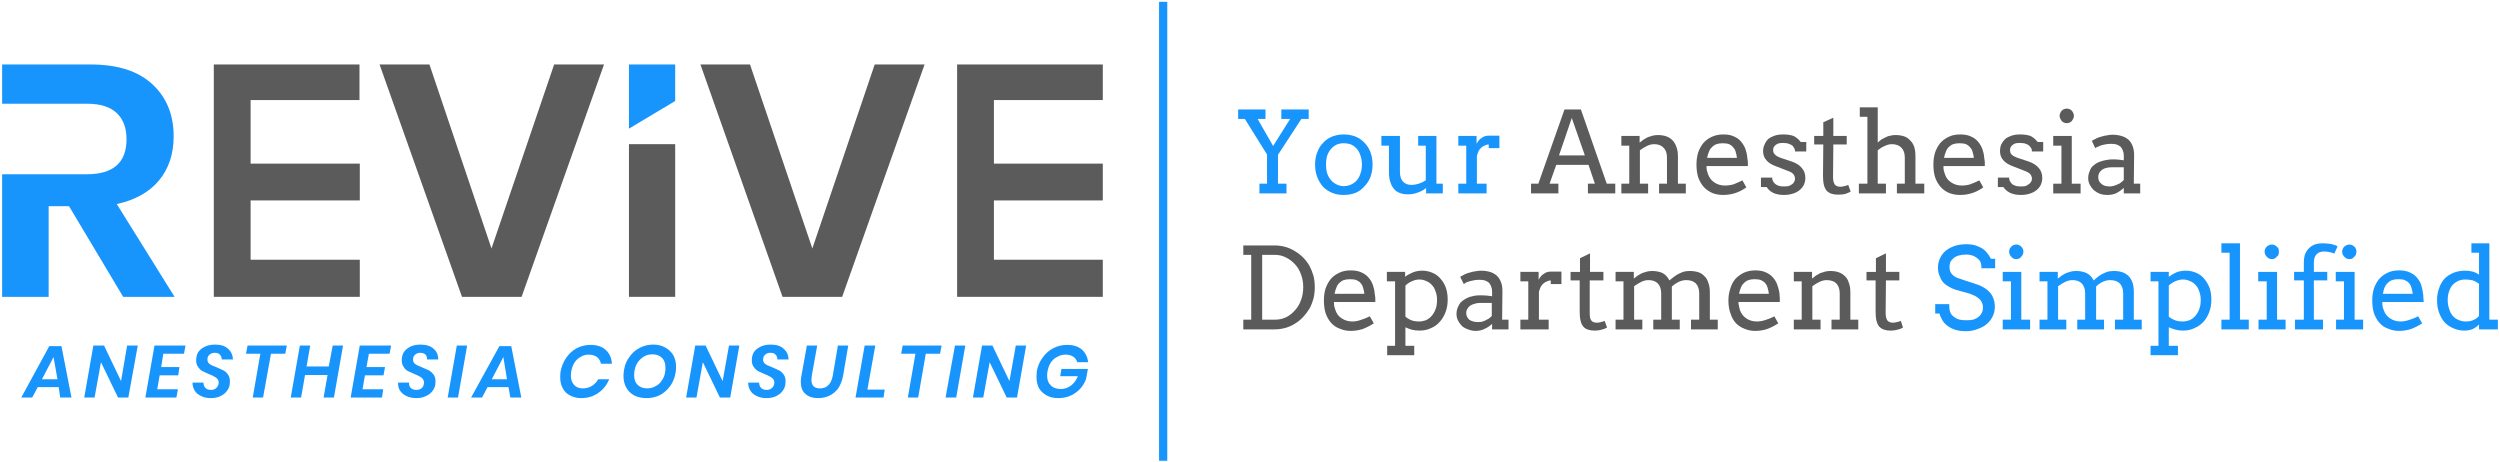 <svg xmlns="http://www.w3.org/2000/svg" viewBox="0 0 822 152" width="822" height="152"><title>Source File</title><style>		.s0 { fill: #1895fc } 		.s1 { fill: #5b5b5b } 	</style><g id="Layer 1"><g id="&lt;Group&gt;"><path id="&lt;Path&gt;" class="s0" d="m381.1 151.5h2.7v-150.9h-2.7z"></path><path id="&lt;Path&gt;" class="s0" d="m416.6 50.8v9.6h-2.5v3.2h8.9v-3.2h-2.8v-9.5l7.7-11.8h2.4v-3.1h-9v3.1h2.9l-5.6 8.9-5.1-8.9h2.6v-3.1h-9v3.1h2.2z"></path><path id="&lt;Compound Path&gt;" fill-rule="evenodd" class="s0" d="m438 63.4q-1.7-0.7-3-2-1.2-1.4-1.9-3.2-0.7-1.8-0.7-4.1 0-2.2 0.7-4 0.7-1.9 2-3.2 1.2-1.3 2.9-2 1.8-0.7 3.8-0.7 2.1 0 3.9 0.7 1.7 0.7 2.9 2 1.3 1.3 2 3.1 0.7 1.9 0.7 4.1 0 2.2-0.7 4.1-0.7 1.8-2 3.1-1.2 1.4-2.9 2.1-1.8 0.7-3.9 0.7-2.1 0-3.8-0.7zm-0.3-4.1q0.8 0.9 1.9 1.4 1 0.5 2.2 0.5 1.3 0 2.4-0.5 1.1-0.5 1.9-1.4 0.8-0.9 1.2-2.2 0.5-1.3 0.5-3 0-1.7-0.5-3-0.4-1.3-1.2-2.2-0.8-0.9-1.9-1.4-1.1-0.4-2.4-0.4-1.2 0-2.2 0.4-1.1 0.5-1.9 1.4-0.8 0.9-1.3 2.2-0.4 1.3-0.4 3 0 1.7 0.4 3 0.5 1.3 1.3 2.2z"></path><path id="&lt;Path&gt;" class="s0" d="m456.7 56.9q0 1.8 0.5 3.1 0.4 1.3 1.2 2.2 0.8 0.9 2 1.3 1.1 0.4 2.5 0.4 1.8 0 3.3-0.6 1.5-0.5 2.7-1.5v1.8h5.5v-3.2h-2.1v-15.7h-6v3.2h2.5v11.4q-1.1 0.7-2.3 1.1-1.3 0.4-2.4 0.4-1.8 0-2.8-1.1-1-1.1-1-3.2v-11.8h-6.1v3.2h2.5z"></path><path id="&lt;Path&gt;" class="s0" d="m488.8 60.4h-3.2v-9.1q0.2-0.9 0.6-1.7 0.4-0.7 0.9-1.1 0.6-0.5 1.2-0.7 0.6-0.3 1.2-0.3v1.2h3.5v-4.1q-0.8 0-1.7 0-0.8 0-1.8 0-0.7 0-1.3 0.2-0.6 0.2-1.1 0.6-0.5 0.3-0.9 0.8-0.4 0.5-0.7 1.1v-2.6h-6v3.2h2.6v12.5h-2.6v3.2h9.3z"></path><path id="&lt;Compound Path&gt;" fill-rule="evenodd" class="s1" d="m528.3 60.4h2.8v3.2h-9v-3.2h2.3l-2.1-6.2h-10.6l-2.2 6.2h2.9v3.2h-9v-3.2h2.4l8.6-24.4h5.4zm-7.2-9.3l-4.3-12.3-4.2 12.3z"></path><path id="&lt;Path&gt;" class="s1" d="m541.9 60.4h-2.7v-11q1.1-0.8 2.3-1.4 1.2-0.6 2.4-0.6 2 0 3.1 1.2 1.1 1.1 1.1 3.2v8.6h-2.6v3.2h8.8v-3.2h-2.6v-9q0-1.8-0.5-3.1-0.5-1.4-1.3-2.2-0.9-0.9-2.1-1.3-1.2-0.4-2.7-0.4-0.9 0-1.7 0.2-0.8 0.2-1.6 0.5-0.7 0.4-1.4 0.8-0.7 0.5-1.3 1v-2.2h-6v3.2h2.6v12.5h-2.6v3.2h8.8z"></path><path id="&lt;Compound Path&gt;" fill-rule="evenodd" class="s1" d="m570.5 63.5q-1.9 0.6-3.9 0.6-1.9 0-3.5-0.6-1.6-0.7-2.8-1.9-1.2-1.3-1.9-3.2-0.6-1.8-0.6-4.3 0-2 0.5-3.8 0.6-1.8 1.7-3.2 1.1-1.3 2.8-2.1 1.7-0.8 3.9-0.8 2.1 0 3.5 0.7 1.4 0.6 2.3 1.7 0.9 1.1 1.4 2.4 0.5 1.4 0.6 2.8 0.1 0.7 0.2 1.4 0 0.7 0 1.4h-13.6q0 0.8 0.1 1.4 0.2 0.7 0.4 1.3 0.7 1.8 2.1 2.7 1.5 1 3.4 1 1.5 0 2.9-0.4 1.3-0.5 2.9-1.3l1.3 2.3q-1.8 1.3-3.7 1.9zm-9.2-11.6h9.8q-0.1-1-0.4-1.9-0.2-0.9-0.8-1.5-0.5-0.7-1.4-1.1-0.8-0.3-2.1-0.3-1.2 0-2 0.3-0.9 0.3-1.5 1-0.7 0.6-1 1.5-0.4 0.9-0.6 2z"></path><path id="&lt;Path&gt;" class="s1" d="m593.1 60.8q0.5-1.1 0.5-2.3 0-1.9-1.1-3.2-1.1-1.4-3.4-2.2l-3.6-1.2q-1.4-0.5-1.9-1.1-0.6-0.5-0.6-1.5 0-0.5 0.2-0.9 0.3-0.5 0.7-0.8 0.4-0.3 1.1-0.5 0.6-0.1 1.3-0.1 0.6 0 1.3 0.1 0.7 0.2 1.3 0.5 0.6 0.3 0.9 0.9 0.4 0.5 0.4 1.3h3.7v-3.1h-1.8q-1.1-1.4-2.4-2-1.4-0.5-3.4-0.5-1.6 0-2.8 0.4-1.2 0.4-2.1 1.1-0.8 0.8-1.2 1.8-0.5 1-0.5 2.2 0 1.8 1.1 3 1 1.2 3.2 2l3.6 1.4q1.5 0.5 2 1.1 0.6 0.7 0.6 1.6 0 0.6-0.3 1-0.2 0.5-0.7 0.8-0.5 0.4-1.2 0.6-0.7 0.1-1.4 0.1-0.7 0-1.4-0.1-0.7-0.2-1.2-0.5-0.6-0.4-0.9-0.9-0.4-0.6-0.4-1.4h-3.7v3.1h1.9q0.7 1.2 2.1 1.9 1.4 0.7 3.6 0.7 1.5 0 2.8-0.4 1.3-0.4 2.2-1.1 1-0.8 1.5-1.8z"></path><path id="&lt;Path&gt;" class="s1" d="m599.4 57.8q0 1.8 0.3 3 0.3 1.2 0.9 1.9 0.7 0.7 1.6 1 0.9 0.3 2.1 0.3 1.4 0 2.3-0.2 1-0.3 1.9-0.8l-0.8-2.2q-0.7 0.3-1.3 0.4-0.6 0.2-1.3 0.2-0.8 0-1.3-0.3-0.6-0.3-0.8-1-0.3-0.6-0.3-1.8l0.1-10.8h4.4v-2.8h-4.4v-6l-3.3 1.5v4.5h-3v2.8h3z"></path><path id="&lt;Path&gt;" class="s1" d="m629.8 51.4q0-1.8-0.4-3.1-0.5-1.4-1.4-2.2-0.8-0.9-2-1.3-1.3-0.4-2.8-0.4-0.8 0-1.6 0.2-0.8 0.1-1.5 0.5-0.7 0.3-1.4 0.7-0.7 0.5-1.2 1h-0.1v-11.5h-5.9v3.1h2.5v22h-2.8v3.2h8.9v-3.2h-2.7v-11q1.1-0.9 2.3-1.4 1.2-0.6 2.3-0.6 2.1 0 3.2 1.2 1.1 1.1 1.1 3.2v8.6h-2.6v3.2h9v-3.2h-2.9z"></path><path id="&lt;Compound Path&gt;" fill-rule="evenodd" class="s1" d="m636.3 58.4q-0.6-1.8-0.6-4.3 0-2 0.5-3.8 0.6-1.8 1.7-3.2 1.1-1.3 2.8-2.1 1.6-0.8 3.8-0.8 2.2 0 3.6 0.7 1.4 0.6 2.3 1.7 0.9 1.1 1.4 2.4 0.5 1.4 0.6 2.8 0.1 0.7 0.2 1.4 0 0.7 0 1.4h-13.6q0 0.8 0.1 1.4 0.2 0.7 0.4 1.3 0.6 1.8 2.1 2.7 1.5 1 3.4 1 1.5 0 2.8-0.4 1.4-0.5 3-1.3l1.3 2.3q-1.8 1.3-3.7 1.9-1.9 0.6-3.9 0.6-1.9 0-3.5-0.6-1.7-0.7-2.8-1.9-1.2-1.3-1.9-3.2zm2.9-6.5h9.8q-0.1-1-0.4-1.9-0.2-0.9-0.8-1.5-0.5-0.7-1.4-1.1-0.8-0.3-2.1-0.3-1.2 0-2.1 0.3-0.8 0.3-1.5 1-0.6 0.6-0.9 1.5-0.4 0.9-0.6 2z"></path><path id="&lt;Path&gt;" class="s1" d="m671.5 58.5q0-1.9-1.1-3.2-1.1-1.4-3.4-2.2l-3.6-1.2q-1.4-0.5-2-1.1-0.5-0.5-0.5-1.5 0-0.5 0.2-0.9 0.3-0.5 0.7-0.8 0.4-0.3 1-0.5 0.7-0.1 1.4-0.1 0.6 0 1.3 0.1 0.7 0.2 1.3 0.5 0.5 0.3 0.9 0.9 0.4 0.5 0.4 1.3h3.7v-3.1h-1.8q-1.1-1.4-2.4-2-1.4-0.5-3.4-0.5-1.6 0-2.8 0.4-1.2 0.4-2.1 1.1-0.8 0.8-1.3 1.8-0.4 1-0.4 2.2 0 1.8 1.1 3 1 1.2 3.2 2l3.6 1.4q1.4 0.5 2 1.1 0.6 0.7 0.6 1.6 0 0.6-0.3 1-0.3 0.5-0.8 0.8-0.5 0.4-1.1 0.6-0.7 0.1-1.4 0.1-0.7 0-1.4-0.1-0.7-0.2-1.3-0.5-0.5-0.4-0.8-0.9-0.4-0.6-0.4-1.4h-3.7v3.1h1.8q0.8 1.2 2.2 1.9 1.4 0.7 3.6 0.7 1.5 0 2.8-0.4 1.3-0.4 2.2-1.1 1-0.8 1.5-1.8 0.5-1.1 0.5-2.3z"></path><path id="&lt;Path&gt;" class="s1" d="m677.9 39.8q0.3 0.3 0.7 0.5 0.5 0.2 1 0.2 0.4 0 0.9-0.2 0.4-0.2 0.7-0.5 0.3-0.4 0.5-0.8 0.2-0.5 0.2-0.9 0-0.5-0.2-0.9-0.2-0.5-0.5-0.8-0.3-0.3-0.7-0.5-0.5-0.2-0.9-0.2-0.5 0-1 0.2-0.4 0.2-0.7 0.5-0.3 0.3-0.5 0.8-0.2 0.4-0.2 0.9 0 0.4 0.2 0.9 0.2 0.4 0.5 0.8z"></path><path id="&lt;Path&gt;" class="s1" d="m677.8 60.4h-2.7v3.2h9v-3.2h-2.9v-15.7h-6.1v3.2h2.7z"></path><path id="&lt;Compound Path&gt;" fill-rule="evenodd" class="s1" d="m687.1 60.7q-0.5-1-0.5-2.1 0-1.2 0.4-2.1 0.3-1 0.9-1.7 0.6-0.6 1.4-1.1 0.8-0.5 1.7-0.7 0.8-0.3 1.7-0.4 0.9-0.2 1.8-0.2 1.3 0 2.2 0.1 0.8 0.1 1.6 0.2v-1.5q0-1-0.3-1.7-0.3-0.8-0.8-1.3-0.5-0.4-1.3-0.7-0.7-0.2-1.6-0.2-0.9 0-1.7 0.1-0.7 0.1-1.4 0.3-0.7 0.2-1.3 0.5-0.6 0.2-1 0.5l-1.1-2.4q0.7-0.4 1.5-0.8 0.8-0.4 1.7-0.6 0.9-0.3 1.8-0.4 0.9-0.2 1.8-0.2 1.6 0 2.9 0.4 1.4 0.4 2.3 1.2 0.9 0.8 1.4 2.1 0.5 1.3 0.5 3l-0.1 9.4h2.1v3.2h-5.4v-1.8q-1.1 1-2.4 1.7-1.3 0.6-3 0.6-1.4 0-2.5-0.4-1.2-0.5-2-1.2-0.8-0.8-1.3-1.8zm2.8-2.4q0 0.7 0.3 1.3 0.3 0.5 0.8 0.9 0.5 0.4 1.1 0.6 0.7 0.2 1.6 0.2 0.6 0 1.3-0.2 0.7-0.2 1.3-0.5 0.6-0.2 1.1-0.6 0.5-0.4 0.9-0.8v-4.2h-4q-0.9 0-1.7 0.2-0.9 0.2-1.4 0.6-0.6 0.4-1 1.1-0.3 0.6-0.3 1.4z"></path><path id="&lt;Compound Path&gt;" fill-rule="evenodd" class="s1" d="m431.9 90.8q0.4 1.7 0.4 3.6 0 1.9-0.4 3.7-0.5 1.8-1.3 3.3-0.9 1.5-2.1 2.8-1.2 1.3-2.7 2.2-1.4 0.9-3.1 1.4-1.8 0.5-3.6 0.5h-10.3v-3.2h2.6v-21.3h-2.6v-3.1h10.3q1.8 0 3.6 0.5 1.7 0.5 3.1 1.4 1.5 0.9 2.7 2.1 1.2 1.2 2.1 2.8 0.8 1.5 1.3 3.3zm-3.4 3.6q0-2.2-0.7-4.1-0.7-2-2-3.4-1.3-1.4-2.9-2.2-1.7-0.9-3.6-0.9h-4.3v21.3h4.3q1.9 0 3.6-0.8 1.6-0.8 2.9-2.3 1.3-1.4 2-3.4 0.7-1.9 0.7-4.2z"></path><path id="&lt;Compound Path&gt;" fill-rule="evenodd" class="s1" d="m452.2 99.3h-13.6q0 0.8 0.1 1.4 0.2 0.7 0.4 1.3 0.6 1.8 2.1 2.7 1.5 1 3.4 1 1.5 0 2.8-0.5 1.4-0.4 3-1.2l1.3 2.3q-1.8 1.2-3.7 1.9-1.9 0.6-3.9 0.6-1.9 0-3.5-0.7-1.7-0.6-2.8-1.8-1.2-1.3-1.9-3.2-0.6-1.8-0.6-4.3 0-2.1 0.5-3.8 0.6-1.8 1.7-3.2 1.1-1.3 2.8-2.1 1.6-0.8 3.8-0.8 2.2 0 3.6 0.7 1.4 0.6 2.3 1.7 0.9 1 1.4 2.4 0.5 1.4 0.6 2.8 0.1 0.7 0.2 1.4 0 0.7 0 1.4zm-3.6-2.7q-0.1-1-0.4-1.9-0.2-0.9-0.8-1.6-0.5-0.6-1.4-1-0.8-0.3-2.1-0.3-1.2 0-2.1 0.3-0.8 0.3-1.5 1-0.6 0.6-0.9 1.5-0.4 0.9-0.6 2z"></path><path id="&lt;Compound Path&gt;" fill-rule="evenodd" class="s1" d="m475.4 94.6q0.6 1.8 0.6 3.9 0 2.3-0.7 4.1-0.7 1.9-1.9 3.2-1.2 1.4-2.9 2.1-1.7 0.8-3.7 0.8-1.5 0-2.6-0.3-1.1-0.3-2.1-0.8v6.1h2.9v3.1h-8.9v-3.1h2.6v-21.2h-2.7v-3.1h6v1.6q1.2-0.9 2.7-1.5 1.4-0.5 2.9-0.5 1.8 0 3.4 0.7 1.5 0.6 2.6 1.9 1.2 1.3 1.8 3zm-2.9 4q0-1.6-0.5-2.8-0.4-1.3-1.2-2.1-0.8-0.9-1.9-1.3-1-0.5-2.2-0.5-1.3 0-2.5 0.6-1.2 0.5-2.1 1.4v10.2q0.6 0.6 1.7 1.1 1.1 0.5 2.8 0.5 1.1 0 2.2-0.4 1.1-0.5 1.9-1.4 0.8-0.9 1.3-2.2 0.5-1.3 0.5-3.1z"></path><path id="&lt;Compound Path&gt;" fill-rule="evenodd" class="s1" d="m493.9 105.1h2.1v3.2h-5.4v-1.8q-1.1 1-2.4 1.6-1.3 0.7-3 0.7-1.3 0-2.5-0.5-1.2-0.4-2-1.1-0.8-0.8-1.3-1.8-0.5-1-0.5-2.1 0-1.2 0.4-2.2 0.4-0.9 0.9-1.6 0.6-0.6 1.4-1.1 0.8-0.5 1.7-0.8 0.8-0.2 1.7-0.4 0.9-0.1 1.8-0.1 1.3 0 2.2 0.1 0.9 0.1 1.6 0.2v-1.5q0-1-0.3-1.7-0.3-0.8-0.8-1.3-0.5-0.4-1.3-0.7-0.7-0.2-1.6-0.2-0.9 0-1.7 0.1-0.7 0.1-1.4 0.3-0.7 0.2-1.3 0.4-0.5 0.3-0.9 0.6l-1.2-2.4q0.7-0.4 1.5-0.8 0.8-0.4 1.7-0.6 0.9-0.3 1.8-0.4 0.9-0.2 1.8-0.2 1.6 0 3 0.4 1.3 0.4 2.2 1.2 0.9 0.8 1.4 2.1 0.5 1.2 0.5 3zm-3.4-5.5h-3.9q-1 0-1.8 0.3-0.8 0.2-1.4 0.6-0.6 0.4-0.9 1-0.4 0.6-0.4 1.4 0 0.8 0.3 1.3 0.3 0.6 0.8 1 0.5 0.3 1.2 0.5 0.7 0.2 1.5 0.2 0.7 0 1.3-0.1 0.7-0.2 1.3-0.5 0.6-0.3 1.1-0.6 0.5-0.4 0.9-0.8z"></path><path id="&lt;Path&gt;" class="s1" d="m509.9 89.3q-0.7 0-1.3 0.2-0.6 0.2-1.1 0.6-0.5 0.3-0.9 0.8-0.4 0.5-0.7 1.1v-2.6h-6v3.1h2.6v12.6h-2.6v3.2h9.3v-3.2h-3.2v-9.1q0.2-0.9 0.6-1.7 0.4-0.7 0.9-1.1 0.6-0.5 1.2-0.7 0.6-0.3 1.2-0.3v1.2h3.5v-4.1q-0.8 0-1.7 0-0.8 0-1.8 0z"></path><path id="&lt;Path&gt;" class="s1" d="m526.4 105.9q-0.6 0.2-1.4 0.2-0.7 0-1.3-0.3-0.5-0.3-0.8-1-0.2-0.7-0.2-1.8v-10.8h4.5v-2.8h-4.4v-6.1l-3.3 1.6v4.5h-3.1v2.8h3v10.3q0 1.8 0.3 3 0.3 1.2 0.9 1.9 0.6 0.7 1.6 1 0.9 0.3 2.1 0.3 1.3 0 2.3-0.3 0.9-0.2 1.8-0.7l-0.8-2.2q-0.7 0.3-1.2 0.4z"></path><path id="&lt;Path&gt;" class="s1" d="m562.2 96.1q0-1.8-0.5-3.1-0.4-1.4-1.3-2.2-0.8-0.9-2-1.3-1.3-0.4-2.8-0.4-1 0-1.9 0.2-0.9 0.3-1.7 0.7-0.8 0.4-1.6 1-0.8 0.6-1.5 1.2-0.8-1.6-2.2-2.4-1.5-0.7-3.5-0.7-0.9 0-1.7 0.2-0.8 0.2-1.6 0.5-0.7 0.4-1.4 0.8-0.7 0.5-1.3 1v-2.2h-6v3.1h2.6v12.6h-2.6v3.2h8.8v-3.2h-2.7v-11q1.1-0.8 2.3-1.4 1.2-0.6 2.4-0.6 2 0 3.1 1.1 1.1 1.2 1.1 3.3v8.6h-2.6v3.2h8.7v-3.2h-2.6v-10.9q1-0.9 2.2-1.5 1.3-0.6 2.5-0.6 2.1 0 3.2 1.1 1.1 1.2 1.1 3.3v8.6h-2.7v3.2h8.8v-3.2h-2.6z"></path><path id="&lt;Compound Path&gt;" fill-rule="evenodd" class="s1" d="m585.2 99.3h-13.6q0 0.8 0.2 1.4 0.1 0.7 0.3 1.3 0.7 1.8 2.1 2.7 1.5 1 3.4 1 1.5 0 2.9-0.5 1.4-0.4 2.9-1.2l1.3 2.3q-1.8 1.2-3.7 1.9-1.9 0.6-3.9 0.6-1.9 0-3.5-0.7-1.6-0.6-2.8-1.8-1.2-1.3-1.8-3.2-0.7-1.8-0.7-4.3 0-2.1 0.6-3.8 0.5-1.8 1.6-3.2 1.2-1.3 2.8-2.1 1.7-0.8 3.9-0.8 2.1 0 3.5 0.7 1.4 0.6 2.3 1.7 0.9 1 1.4 2.4 0.5 1.4 0.7 2.8 0 0.7 0.1 1.4 0 0.7 0 1.4zm-3.6-2.7q-0.1-1-0.4-1.9-0.2-0.9-0.8-1.6-0.5-0.6-1.4-1-0.8-0.3-2.1-0.3-1.2 0-2 0.3-0.9 0.3-1.5 1-0.7 0.6-1 1.5-0.4 0.9-0.6 2z"></path><path id="&lt;Path&gt;" class="s1" d="m608.4 96.1q0-1.8-0.5-3.1-0.4-1.4-1.3-2.2-0.9-0.9-2.1-1.3-1.2-0.4-2.7-0.4-0.9 0-1.7 0.2-0.8 0.2-1.6 0.5-0.7 0.4-1.4 0.8-0.7 0.5-1.3 1v-2.2h-6v3.1h2.6v12.6h-2.6v3.2h8.8v-3.2h-2.7v-11q1.1-0.8 2.3-1.4 1.2-0.6 2.4-0.6 2.1 0 3.2 1.1 1.1 1.2 1.1 3.3v8.6h-2.7v3.2h8.8v-3.2h-2.6z"></path><path id="&lt;Path&gt;" class="s1" d="m623.7 105.9q-0.6 0.2-1.4 0.2-0.7 0-1.2-0.3-0.6-0.3-0.8-1-0.3-0.7-0.3-1.8l0.1-10.8h4.4v-2.8h-4.4v-6.1l-3.3 1.6v4.5h-3.1v2.8h3v10.3q0 1.8 0.3 3 0.3 1.2 0.9 1.9 0.7 0.7 1.6 1 0.9 0.3 2.1 0.3 1.3 0 2.3-0.3 1-0.2 1.8-0.7l-0.7-2.2q-0.7 0.3-1.3 0.4z"></path><path id="&lt;Path&gt;" class="s0" d="m653.3 83.1q-0.7-0.9-1.7-1.5-1.1-0.6-2.3-1-1.2-0.3-2.7-0.3-2.3 0-4 0.6-1.7 0.6-2.9 1.6-1.2 1-1.8 2.4-0.7 1.4-0.7 3 0 1.6 0.5 2.7 0.4 1.2 1.1 2.1 0.8 0.9 1.9 1.5 1.1 0.7 2.4 1.1l4 1.1q0.8 0.2 1.6 0.6 0.9 0.3 1.6 0.9 0.8 0.5 1.2 1.3 0.5 0.8 0.5 1.9 0 1-0.4 1.8-0.4 0.8-1.1 1.3-0.7 0.6-1.7 0.9-0.9 0.2-2.2 0.2-1.3 0-2.3-0.2-1.1-0.3-1.8-0.9-0.8-0.5-1.2-1.4-0.4-0.8-0.4-2.8h-4.6v3.1h1.4q0.3 1.1 0.9 2.1 0.6 1.1 1.7 1.9 1 0.8 2.5 1.3 1.5 0.5 3.6 0.5 2.1 0 3.8-0.7 1.8-0.6 3-1.6 1.3-1.1 2-2.6 0.7-1.4 0.7-3.1 0-1.6-0.5-2.8-0.4-1.2-1.3-2.1-0.8-0.9-2.1-1.6-1.2-0.7-2.9-1.2l-3.7-1.2q-0.7-0.3-1.5-0.5-0.8-0.3-1.4-0.7-0.7-0.5-1.1-1.2-0.4-0.7-0.4-1.9 0-0.8 0.3-1.6 0.4-0.7 1-1.2 0.7-0.6 1.8-0.9 1-0.3 2.4-0.3 0.8 0 1.6 0.2 0.9 0.2 1.6 0.7 0.7 0.4 1.3 1.2 0.5 0.8 0.5 2.4h4.5v-3.1h-1.4q-0.5-1.1-1.3-2z"></path><path id="&lt;Path&gt;" class="s0" d="m662 85q0.5 0.2 1 0.2 0.4 0 0.9-0.2 0.4-0.2 0.7-0.6 0.3-0.3 0.5-0.7 0.2-0.5 0.2-1 0-0.4-0.2-0.9-0.2-0.4-0.5-0.7-0.3-0.3-0.7-0.5-0.5-0.2-0.9-0.2-0.5 0-1 0.2-0.4 0.2-0.7 0.5-0.3 0.3-0.5 0.7-0.2 0.5-0.2 0.9 0 0.5 0.2 1 0.2 0.4 0.5 0.7 0.3 0.4 0.7 0.6z"></path><path id="&lt;Path&gt;" class="s0" d="m664.6 89.4h-6.1v3.1h2.7v12.6h-2.7v3.2h9v-3.2h-2.9z"></path><path id="&lt;Path&gt;" class="s0" d="m701.6 96.1q0-1.8-0.4-3.1-0.5-1.4-1.3-2.2-0.9-0.9-2.1-1.3-1.2-0.4-2.8-0.4-0.9 0-1.9 0.2-0.9 0.3-1.7 0.7-0.8 0.4-1.6 1-0.7 0.6-1.4 1.2-0.8-1.6-2.3-2.4-1.5-0.7-3.5-0.7-0.9 0-1.7 0.2-0.8 0.2-1.6 0.5-0.7 0.4-1.4 0.8-0.7 0.5-1.3 1v-2.2h-6v3.1h2.6v12.6h-2.6v3.2h8.8v-3.2h-2.7v-11q1.1-0.8 2.3-1.4 1.2-0.6 2.4-0.6 2 0 3.1 1.1 1.1 1.2 1.1 3.3v8.6h-2.6v3.2h8.8v-3.2h-2.6v-10.9q0.9-0.9 2.1-1.5 1.3-0.6 2.5-0.6 2.1 0 3.2 1.1 1.1 1.2 1.1 3.3v8.6h-2.7v3.2h8.8v-3.2h-2.6z"></path><path id="&lt;Compound Path&gt;" fill-rule="evenodd" class="s0" d="m726.5 94.6q0.6 1.8 0.6 3.9 0 2.3-0.7 4.1-0.7 1.9-1.9 3.2-1.3 1.4-3 2.1-1.6 0.8-3.7 0.8-1.4 0-2.5-0.3-1.1-0.3-2.2-0.8v6.1h3v3.1h-9v-3.1h2.6v-21.2h-2.6v-3.1h6v1.6q1.2-0.9 2.6-1.5 1.4-0.5 3-0.5 1.8 0 3.4 0.7 1.5 0.6 2.6 1.9 1.1 1.3 1.8 3zm-2.9 4q0-1.6-0.5-2.8-0.4-1.3-1.2-2.1-0.8-0.9-1.9-1.3-1-0.5-2.2-0.5-1.3 0-2.6 0.6-1.2 0.5-2.1 1.4v10.2q0.6 0.6 1.8 1.1 1.1 0.5 2.8 0.5 1.1 0 2.2-0.4 1.1-0.5 1.9-1.4 0.8-0.9 1.3-2.2 0.5-1.3 0.5-3.1z"></path><path id="&lt;Path&gt;" class="s0" d="m736.5 80h-6.1v3.1h2.7v22h-2.7v3.2h9v-3.2h-2.9z"></path><path id="&lt;Path&gt;" class="s0" d="m745.3 84.4q0.3 0.4 0.8 0.6 0.4 0.2 0.9 0.2 0.5 0 0.9-0.2 0.4-0.2 0.7-0.6 0.4-0.3 0.6-0.7 0.1-0.5 0.1-1 0-0.4-0.1-0.9-0.2-0.4-0.6-0.7-0.3-0.3-0.7-0.5-0.4-0.2-0.9-0.2-0.5 0-0.9 0.2-0.5 0.2-0.8 0.5-0.3 0.3-0.5 0.7-0.2 0.5-0.2 0.9 0 0.5 0.2 1 0.2 0.4 0.5 0.7z"></path><path id="&lt;Path&gt;" class="s0" d="m748.7 89.4h-6.2v3.1h2.8v12.6h-2.7v3.2h8.9v-3.2h-2.8z"></path><path id="&lt;Path&gt;" class="s0" d="m767.8 80.6q-0.5-0.1-1.1-0.3-0.6-0.2-1.4-0.2-0.7-0.1-1.7-0.1-1.4 0-2.5 0.4-1.1 0.4-1.9 1.2-0.8 0.8-1.3 2-0.4 1.2-0.4 2.9v2.9h-3.2v2.8h3.2v12.9h-2.9v3.2h9.2v-3.2h-3v-12.9h4.4v-2.8h-4.4v-3q0-1.9 0.9-2.8 0.9-0.9 2.4-0.9 1 0 1.9 0.2 1 0.2 1.5 0.5l1.1-2.4q-0.4-0.2-0.8-0.4z"></path><path id="&lt;Path&gt;" class="s0" d="m770.8 84.4q0.3 0.4 0.8 0.6 0.4 0.2 0.9 0.2 0.5 0 0.9-0.2 0.4-0.2 0.7-0.6 0.4-0.3 0.5-0.7 0.2-0.5 0.2-1 0-0.4-0.2-0.9-0.1-0.4-0.5-0.7-0.3-0.3-0.7-0.5-0.4-0.2-0.9-0.2-0.5 0-0.9 0.2-0.5 0.2-0.8 0.5-0.3 0.3-0.5 0.7-0.2 0.5-0.2 0.9 0 0.5 0.2 1 0.2 0.4 0.5 0.7z"></path><path id="&lt;Path&gt;" class="s0" d="m774.2 89.4h-6.2v3.1h2.7v12.6h-2.6v3.2h8.9v-3.2h-2.8z"></path><path id="&lt;Compound Path&gt;" fill-rule="evenodd" class="s0" d="m796.9 99.3h-13.6q0 0.8 0.1 1.4 0.1 0.7 0.4 1.3 0.6 1.8 2.1 2.7 1.5 1 3.4 1 1.4 0 2.8-0.5 1.4-0.4 3-1.2l1.3 2.3q-1.8 1.2-3.7 1.9-1.9 0.6-3.9 0.6-1.9 0-3.5-0.7-1.7-0.6-2.8-1.8-1.2-1.3-1.9-3.2-0.6-1.8-0.6-4.3 0-2.1 0.5-3.8 0.6-1.8 1.7-3.2 1.1-1.3 2.8-2.1 1.6-0.8 3.8-0.8 2.2 0 3.6 0.7 1.4 0.6 2.3 1.7 0.9 1 1.4 2.4 0.4 1.4 0.6 2.8 0.1 0.7 0.1 1.4 0.1 0.7 0.1 1.4zm-3.6-2.7q-0.1-1-0.4-1.9-0.2-0.9-0.8-1.6-0.5-0.6-1.4-1-0.8-0.3-2.1-0.3-1.2 0-2.1 0.3-0.8 0.3-1.5 1-0.6 0.6-1 1.5-0.3 0.9-0.5 2z"></path><path id="&lt;Compound Path&gt;" fill-rule="evenodd" class="s0" d="m818.5 105.1h2.8v3.2h-6.2v-1.6q-0.9 0.9-2.1 1.5-1.2 0.5-2.7 0.5-1.9 0-3.5-0.7-1.7-0.7-2.9-1.9-1.2-1.3-1.9-3.2-0.7-1.8-0.7-4.2 0-2.2 0.7-4 0.6-1.8 1.8-3.1 1.2-1.2 2.9-1.9 1.7-0.7 3.8-0.7 1.4 0 2.5 0.3 1.1 0.3 2.1 1v-7.2h-2.5v-3.1h5.9zm-3.4-11.8q-0.9-0.7-2-1.1-1.2-0.3-2.5-0.3-1.2 0-2.2 0.4-1.1 0.5-1.9 1.3-0.8 0.9-1.2 2.1-0.5 1.3-0.5 2.9 0 1.7 0.5 3 0.4 1.4 1.2 2.3 0.8 0.9 1.9 1.3 1.1 0.5 2.3 0.5 1.6 0 2.6-0.5 1-0.4 1.8-1.3z"></path><path id="&lt;Compound Path&gt;" fill-rule="evenodd" class="s0" d="m20.2 113.8l3.3 16.9h-3.7l-0.5-3.4h-6.9l-1.8 3.4h-3.6l9.2-16.9zm-1.3 10.9l-1.3-7.3-3.8 7.3z"></path><path id="&lt;Path&gt;" class="s0" d="m39.8 125.3l-5.6-11.7h-3.5l-3 17.1h3.4l2.1-11.6 5.6 11.6h3.4l3.1-17.1h-3.5z"></path><path id="&lt;Path&gt;" class="s0" d="m47.8 130.7h10.2l0.5-2.7h-6.8l0.8-4.6h6.1l0.4-2.7h-6l0.7-4.4h6.8l0.5-2.7h-10.2z"></path><path id="&lt;Path&gt;" class="s0" d="m70.6 116q1.2 0 1.7 0.6 0.6 0.6 0.6 1.6h3.7q-0.1-2.2-1.6-3.5-1.4-1.4-4.3-1.4-2.4 0-4.1 1.1-1.7 1.1-2 2.9-0.1 0.6-0.1 1.2 0 1.3 0.6 2.1 0.6 0.9 1.4 1.4 0.9 0.4 2.2 1 1.1 0.4 1.7 0.8 0.7 0.3 1.1 0.8 0.4 0.5 0.4 1.2 0 1-0.7 1.7-0.7 0.7-1.8 0.7-1.3 0-1.9-0.7-0.6-0.7-0.6-1.7h-3.6q0 1.5 0.7 2.6 0.7 1.2 2.1 1.8 1.3 0.7 3.2 0.7 1.8 0 3.1-0.6 1.3-0.6 2.1-1.6 0.8-1 1-2.1 0.1-0.8 0.1-1.2 0-1.3-0.6-2.2-0.6-0.9-1.5-1.4-0.8-0.4-2.2-1-1.1-0.4-1.7-0.7-0.6-0.3-1-0.7-0.4-0.5-0.4-1.2 0-1 0.7-1.6 0.7-0.6 1.7-0.6z"></path><path id="&lt;Path&gt;" class="s0" d="m80.9 116.3h4.7l-2.5 14.4h3.4l2.6-14.4h4.7l0.5-2.7h-12.9z"></path><path id="&lt;Path&gt;" class="s0" d="m108.1 120.5h-7.3l1.2-6.9h-3.4l-3 17.1h3.4l1.3-7.4h7.4l-1.3 7.4h3.4l3-17.1h-3.4z"></path><path id="&lt;Path&gt;" class="s0" d="m115.3 130.7h10.3l0.4-2.7h-6.8l0.8-4.6h6.1l0.5-2.7h-6.1l0.8-4.4h6.8l0.5-2.7h-10.3z"></path><path id="&lt;Path&gt;" class="s0" d="m138.2 116q1.1 0 1.7 0.6 0.6 0.6 0.5 1.6h3.7q0-2.2-1.5-3.5-1.5-1.4-4.4-1.4-2.4 0-4 1.1-1.7 1.1-2 2.9-0.1 0.6-0.1 1.2 0 1.3 0.6 2.1 0.5 0.9 1.4 1.4 0.8 0.4 2.2 1 1.1 0.4 1.7 0.8 0.6 0.3 1 0.8 0.4 0.5 0.4 1.2 0 1-0.6 1.7-0.7 0.7-1.9 0.7-1.2 0-1.9-0.7-0.6-0.7-0.5-1.7h-3.6q-0.1 1.5 0.6 2.6 0.8 1.2 2.1 1.8 1.4 0.7 3.3 0.7 1.7 0 3-0.6 1.4-0.6 2.2-1.6 0.8-1 1-2.1 0.1-0.8 0.1-1.2 0-1.3-0.6-2.2-0.7-0.9-1.5-1.4-0.9-0.4-2.3-1-1-0.4-1.6-0.7-0.6-0.3-1-0.7-0.4-0.5-0.4-1.2 0-1 0.7-1.6 0.7-0.6 1.7-0.6z"></path><path id="&lt;Path&gt;" class="s0" d="m147.2 130.7h3.4l3-17.1h-3.4z"></path><path id="&lt;Compound Path&gt;" fill-rule="evenodd" class="s0" d="m168.1 113.8l3.3 16.9h-3.6l-0.6-3.4h-6.9l-1.8 3.4h-3.6l9.3-16.9zm-1.4 10.9l-1.2-7.3-3.8 7.3z"></path><path id="&lt;Path&gt;" class="s0" d="m188.9 119.2q0.9-1.3 2.1-1.9 1.2-0.7 2.5-0.7 1.7 0 2.8 0.8 1 0.8 1.3 2.2h3.6q-0.2-2.9-2-4.5-1.8-1.7-5-1.7-2.5 0-4.6 1.1-2 1.1-3.4 3.1-1.4 2-1.9 4.6-0.1 0.9-0.1 1.9 0 2 0.8 3.5 0.8 1.6 2.4 2.4 1.6 0.9 3.7 0.9 3.2 0 5.6-1.7 2.4-1.6 3.6-4.5h-3.6q-0.8 1.4-2.1 2.2-1.3 0.8-3 0.8-1.8 0-2.8-1.1-1.1-1.2-1.1-3.1 0-0.5 0.1-1.3 0.3-1.7 1.1-3z"></path><path id="&lt;Compound Path&gt;" fill-rule="evenodd" class="s0" d="m221.4 116.8q0.9 1.7 0.9 3.9 0 0.9-0.2 2-0.4 2.4-1.8 4.3-1.3 1.8-3.3 2.9-2 1-4.4 1-2.4 0-4.1-0.9-1.7-0.9-2.6-2.6-0.9-1.6-0.9-3.8 0-1 0.2-2.1 0.4-2.4 1.8-4.2 1.3-1.9 3.3-2.9 2-1.1 4.5-1.1 2.3 0 4 1 1.6 0.9 2.6 2.5zm-2.6 4.1q0-2.1-1.1-3.2-1.2-1.2-3.2-1.2-2.2 0-3.8 1.5-1.7 1.5-2.1 4-0.1 0.8-0.1 1.3 0 2.1 1.1 3.2 1.2 1.2 3.2 1.2 1.5 0 2.7-0.7 1.3-0.6 2.1-1.9 0.9-1.2 1.1-2.8 0.1-0.7 0.1-1.4z"></path><path id="&lt;Path&gt;" class="s0" d="m237.6 125.3l-5.6-11.7h-3.4l-3 17.1h3.4l2.1-11.6 5.6 11.6h3.4l3-17.1h-3.4z"></path><path id="&lt;Path&gt;" class="s0" d="m253.3 116q1.2 0 1.7 0.6 0.6 0.6 0.6 1.6h3.7q-0.1-2.2-1.6-3.5-1.4-1.4-4.3-1.4-2.4 0-4.1 1.1-1.7 1.1-2 2.9-0.1 0.6-0.1 1.2 0 1.3 0.6 2.1 0.6 0.9 1.4 1.4 0.9 0.4 2.2 1 1.1 0.4 1.7 0.8 0.7 0.3 1.1 0.8 0.4 0.5 0.4 1.2 0 1-0.7 1.7-0.7 0.7-1.8 0.7-1.3 0-1.9-0.7-0.6-0.7-0.6-1.7h-3.6q0 1.5 0.7 2.6 0.7 1.2 2.1 1.8 1.3 0.7 3.2 0.7 1.8 0 3.1-0.6 1.3-0.6 2.1-1.6 0.8-1 1-2.1 0.1-0.8 0.1-1.2 0-1.3-0.6-2.2-0.6-0.9-1.5-1.4-0.8-0.4-2.2-1-1.1-0.4-1.7-0.7-0.6-0.3-1-0.7-0.4-0.5-0.4-1.2 0-1 0.7-1.6 0.7-0.6 1.7-0.6z"></path><path id="&lt;Path&gt;" class="s0" d="m273.8 123.6q-0.4 2.1-1.5 3.1-1 1-2.7 1-1.4 0-2.1-0.7-0.7-0.7-0.7-2.1 0-0.5 0.1-1.3l1.8-10h-3.4l-1.8 10q-0.2 1-0.2 1.9 0 2.7 1.5 4 1.5 1.4 4.2 1.4 2 0 3.7-0.8 1.7-0.8 2.9-2.4 1.1-1.7 1.6-4.1l1.7-10h-3.4z"></path><path id="&lt;Path&gt;" class="s0" d="m287.8 113.6h-3.5l-3 17.1h9.2l0.4-2.6h-5.7z"></path><path id="&lt;Path&gt;" class="s0" d="m296.3 116.3h4.7l-2.5 14.4h3.4l2.5-14.4h4.7l0.5-2.7h-12.8z"></path><path id="&lt;Path&gt;" class="s0" d="m310.9 130.7h3.5l3-17.1h-3.4z"></path><path id="&lt;Path&gt;" class="s0" d="m331.9 125.3l-5.6-11.7h-3.4l-3 17.1h3.4l2.1-11.6 5.6 11.6h3.4l3-17.1h-3.4z"></path><path id="&lt;Path&gt;" class="s0" d="m345.5 119.2q0.9-1.3 2.2-1.9 1.2-0.7 2.7-0.7 1.5 0 2.5 0.7 1 0.7 1.3 1.8h3.6q-0.3-2.5-2-4.1-1.8-1.6-4.9-1.6-2.5 0-4.6 1.1-2.1 1.1-3.5 3.1-1.4 1.9-1.9 4.4-0.1 1-0.1 1.9 0 2.1 0.8 3.7 0.9 1.5 2.5 2.4 1.6 0.9 3.8 0.9 3.4 0 5.8-1.8 2.4-1.7 3.4-4.5l0.6-3.3h-8.7l-0.4 2.4h5.8q-0.8 2-2.3 3.1-1.5 1.1-3.3 1.1-2.2 0-3.3-1.2-1.2-1.1-1.2-3.1 0-0.8 0.1-1.4 0.3-1.7 1.1-3z"></path><path id="&lt;Path&gt;" class="s0" d="m16 67.8h6.7l17.8 29.8h16.9l-19-30.5q9.1-2 13.9-7.8 4.8-5.8 4.8-14.5 0-10.6-7-17.1-7-6.5-20.3-6.5h-29.1v12.9h27.8q6.7 0 9.9 3.1 3.2 3 3.2 8.6 0 11.5-13.1 11.5h-27.8v40.3h15.3z"></path><path id="&lt;Path&gt;" class="s1" d="m118.3 85.4h-35.9v-19.5h35.9v-12.1h-35.9v-20.9h35.8v-11.7h-47.9v23.3 9.3 12.1 19.5 12.2h48z"></path><path id="&lt;Path&gt;" class="s1" d="m182.2 21.2l-20.6 60.5-20.4-60.5h-16.4l27.1 76.4h19.6l27.1-76.4z"></path><path id="&lt;Path&gt;" class="s0" d="m222 21.2h-15.2v21.1l15.2-9.1z"></path><path id="&lt;Path&gt;" class="s1" d="m222 47.4h-15.2v50.2h15.2z"></path><path id="&lt;Path&gt;" class="s1" d="m276.9 97.6l27.1-76.4h-16.4l-20.5 60.5-20.5-60.5h-16.3l27 76.4z"></path><path id="&lt;Path&gt;" class="s1" d="m326.8 32.9h35.8v-11.7h-47.9v23.3 9.3 12.1 19.5 12.2h47.9v-12.2h-35.8v-19.5h35.8v-12.1h-35.8z"></path></g></g></svg>